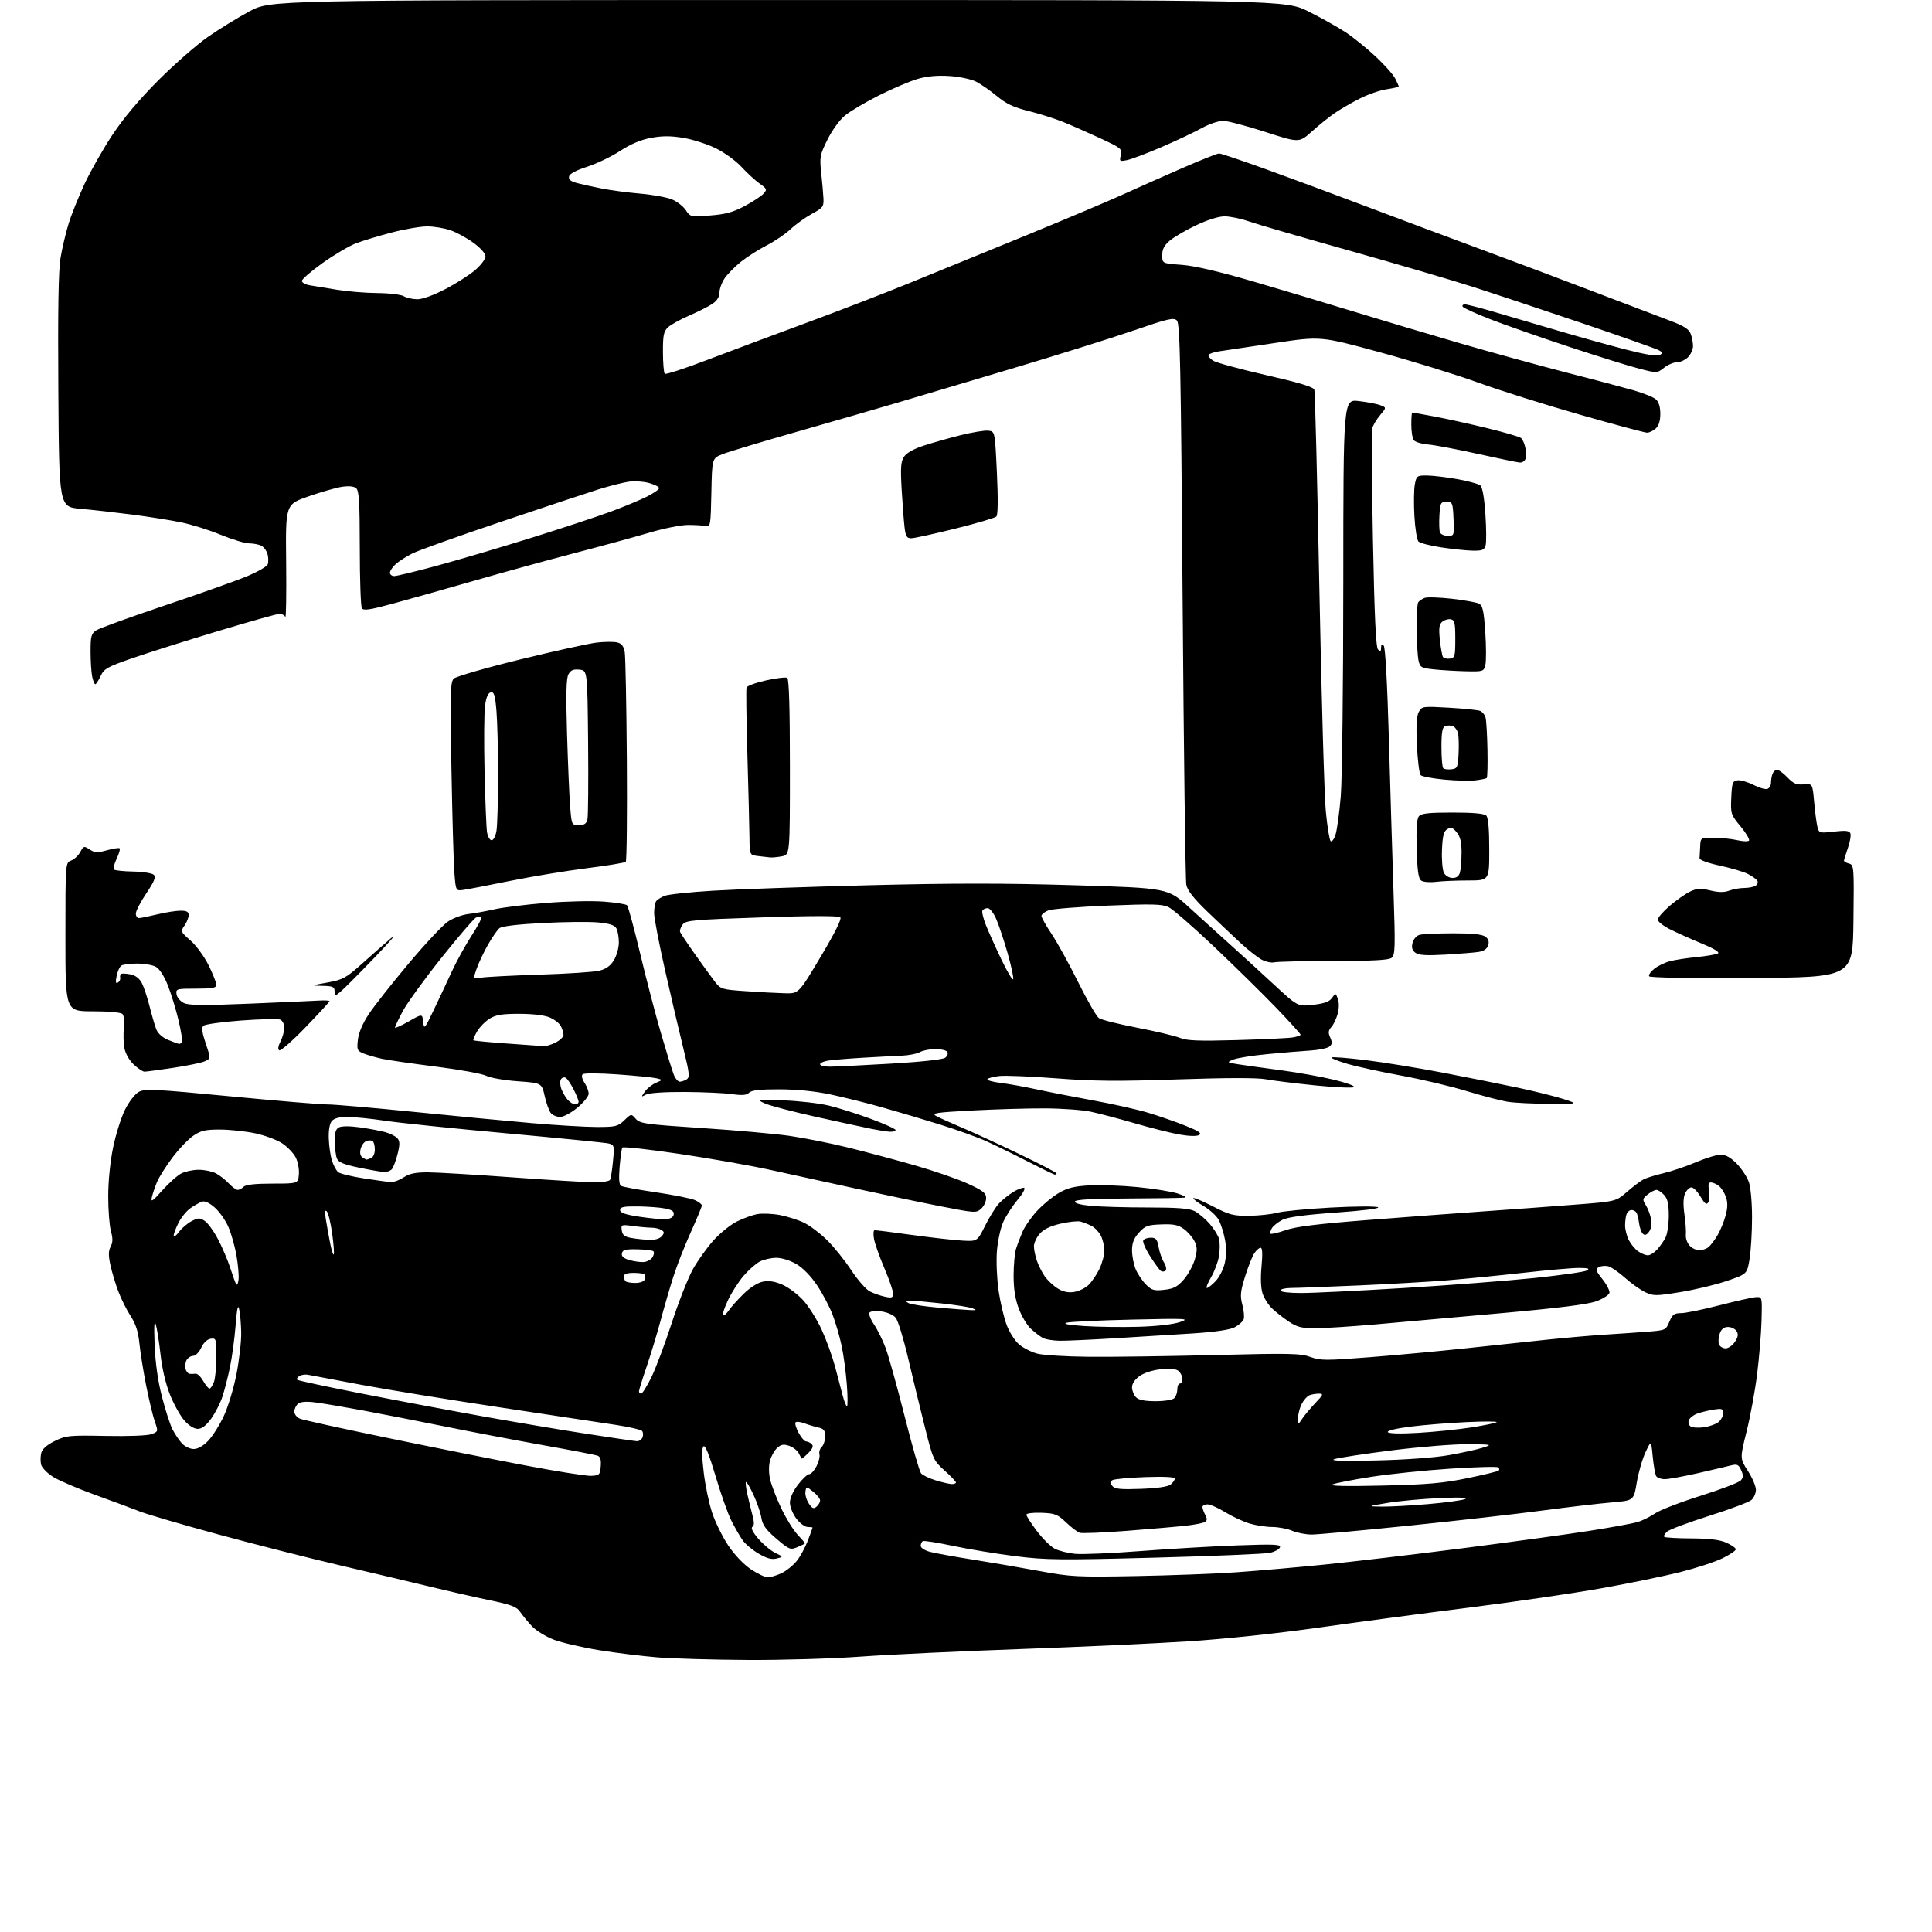 <?xml version="1.0" encoding="UTF-8" standalone="no"?>
<svg 
  version="1.1" 
  xmlns="http://www.w3.org/2000/svg" 
  xmlns:xlink="http://www.w3.org/1999/xlink" 
  xmlns:svg="http://www.w3.org/2000/svg"
  xmlns:rdf="http://www.w3.org/1999/02/22-rdf-syntax-ns#"
  xmlns:cc="http://creativecommons.org/ns#"
  xmlns:dc="http://purl.org/dc/elements/1.1/"
  viewBox="0 0 768 768"
  width="768"
  height="768"
>
<style>svg {background-color: white; }</style>"
<path stroke="none" fill="black" fill-rule="evenodd" d="M297.12,659.86C283.58,659.78 267.55,659.33 261.50,658.84C255.45,658.36 245.02,657.08 238.33,656.00C231.64,654.92 223.54,653.05 220.33,651.86C217.12,650.66 213.15,648.25 211.50,646.49C209.85,644.74 207.74,642.18 206.81,640.80C205.39,638.69 203.40,637.93 194.31,636.04C188.37,634.80 178.10,632.47 171.50,630.86C164.90,629.24 148.95,625.47 136.06,622.46C123.16,619.45 100.95,613.82 86.68,609.93C72.42,606.05 58.44,601.96 55.62,600.84C52.81,599.73 44.88,596.78 38.00,594.30C31.12,591.82 23.57,588.60 21.22,587.15C18.86,585.69 16.68,583.49 16.36,582.25C16.04,581.01 16.06,578.92 16.39,577.59C16.79,576.00 18.60,574.39 21.75,572.84C26.22,570.64 27.43,570.52 42.03,570.81C51.01,570.99 58.69,570.69 60.24,570.10C62.90,569.09 62.92,569.01 61.56,565.16C60.80,563.01 59.25,556.58 58.12,550.87C56.99,545.17 55.77,537.58 55.41,534.00C54.94,529.31 53.96,526.28 51.90,523.11C50.32,520.69 48.11,516.23 46.97,513.20C45.84,510.17 44.43,505.46 43.85,502.73C43.06,499.03 43.09,497.20 43.98,495.54C44.87,493.87 44.90,492.31 44.09,489.40C43.50,487.26 43.01,481.00 43.02,475.50C43.02,469.53 43.81,461.71 44.97,456.08C46.04,450.90 48.17,444.15 49.71,441.08C51.28,437.93 53.67,434.86 55.17,434.04C57.57,432.73 61.42,432.92 91.67,435.82C110.28,437.60 127.59,439.05 130.14,439.03C132.70,439.01 148.00,440.33 164.14,441.95C180.29,443.58 201.51,445.60 211.30,446.45C221.09,447.30 232.77,448.00 237.25,448.00C244.70,448.00 245.63,447.77 248.16,445.35C250.93,442.69 250.93,442.69 252.72,444.75C254.35,446.63 256.62,446.95 279.00,448.42C292.48,449.30 308.23,450.71 314.00,451.54C319.77,452.38 330.12,454.44 337.00,456.13C343.88,457.82 355.80,461.00 363.50,463.20C371.20,465.40 380.76,468.70 384.75,470.54C390.82,473.33 392.00,474.26 392.00,476.28C392.00,477.61 391.11,479.50 390.01,480.49C388.09,482.23 387.54,482.19 374.26,479.59C366.69,478.11 351.27,474.89 340.00,472.43C328.73,469.98 313.43,466.63 306.00,465.00C298.57,463.36 282.46,460.53 270.19,458.70C257.93,456.87 247.66,455.74 247.39,456.18C247.11,456.63 246.63,460.08 246.31,463.86C245.93,468.38 246.11,470.95 246.84,471.40C247.45,471.78 253.71,472.93 260.75,473.96C267.80,475.00 274.79,476.40 276.28,477.08C277.78,477.76 279.00,478.72 279.00,479.20C279.00,479.68 277.02,484.45 274.61,489.79C272.19,495.13 269.07,503.10 267.67,507.50C266.27,511.90 263.98,519.77 262.58,525.00C261.18,530.23 258.68,538.47 257.02,543.33C255.36,548.18 254.00,552.57 254.00,553.08C254.00,553.59 254.39,554.00 254.86,554.00C255.34,554.00 257.17,551.07 258.93,547.49C260.69,543.91 264.34,534.19 267.03,525.90C269.73,517.60 273.51,508.00 275.43,504.55C277.36,501.10 281.04,495.95 283.61,493.09C286.18,490.23 290.36,486.85 292.89,485.58C295.43,484.31 299.10,482.98 301.06,482.63C303.02,482.27 307.05,482.44 310.03,483.00C313.00,483.57 317.32,484.94 319.63,486.06C321.93,487.18 326.04,490.28 328.76,492.95C331.47,495.62 335.79,500.99 338.35,504.88C340.92,508.77 344.25,512.59 345.76,513.36C347.27,514.13 349.96,515.07 351.75,515.46C354.56,516.06 355.00,515.89 355.00,514.17C355.00,513.07 353.45,508.55 351.55,504.12C349.65,499.69 347.80,494.47 347.44,492.53C347.07,490.56 347.19,489.00 347.70,489.00C348.21,489.00 354.89,489.86 362.56,490.91C370.23,491.97 379.20,492.98 382.49,493.16C388.48,493.50 388.48,493.50 391.63,487.18C393.37,483.70 395.84,479.73 397.13,478.36C398.41,477.00 400.94,474.97 402.73,473.85C404.53,472.74 406.50,472.00 407.10,472.20C407.71,472.40 406.51,474.58 404.45,477.03C402.39,479.49 399.83,483.45 398.77,485.83C397.70,488.22 396.59,493.44 396.28,497.45C395.98,501.46 396.28,508.48 396.95,513.05C397.61,517.62 399.05,523.73 400.14,526.64C401.22,529.54 403.46,533.05 405.10,534.43C406.75,535.82 409.98,537.46 412.28,538.08C414.59,538.70 423.91,539.27 432.99,539.35C442.07,539.43 464.57,539.12 483.00,538.65C512.64,537.90 517.01,537.99 520.89,539.41C524.90,540.87 527.00,540.88 544.53,539.51C555.12,538.68 572.27,537.09 582.64,535.98C593.01,534.86 607.58,533.31 615.00,532.54C622.42,531.76 632.77,530.87 638.00,530.54C643.23,530.21 650.80,529.69 654.84,529.38C662.05,528.82 662.21,528.75 663.60,525.41C664.81,522.53 665.53,522.00 668.26,521.99C670.04,521.99 676.90,520.59 683.50,518.88C690.10,517.18 696.62,515.72 698.00,515.64C700.50,515.50 700.50,515.50 700.24,525.00C700.09,530.23 699.29,539.90 698.45,546.50C697.62,553.10 695.74,563.28 694.28,569.12C691.63,579.75 691.63,579.75 694.81,584.71C696.57,587.44 698.00,590.80 698.00,592.18C698.00,593.56 697.21,595.39 696.25,596.25C695.29,597.10 687.75,599.94 679.50,602.55C671.25,605.16 663.71,607.98 662.74,608.81C661.78,609.64 661.25,610.59 661.58,610.91C661.90,611.23 666.74,611.52 672.33,611.54C679.55,611.57 683.59,612.06 686.25,613.24C688.31,614.15 690.00,615.34 690.00,615.88C690.00,616.41 687.62,618.02 684.71,619.44C681.79,620.87 674.26,623.33 667.96,624.92C661.66,626.51 647.50,629.42 636.50,631.38C625.50,633.34 601.88,636.79 584.00,639.04C566.12,641.29 539.12,644.88 524.00,647.02C507.80,649.31 486.63,651.54 472.50,652.45C459.30,653.30 429.15,654.68 405.50,655.53C381.85,656.37 353.33,657.72 342.12,658.53C330.91,659.34 310.66,659.94 297.12,659.86zM305.21,627.00C306.30,627.00 308.76,626.26 310.68,625.35C312.59,624.44 315.31,622.25 316.72,620.48C318.14,618.71 320.12,615.07 321.14,612.38C322.16,609.70 323.00,607.39 323.00,607.25C323.00,607.11 322.12,607.00 321.05,607.00C319.98,607.00 317.95,605.50 316.55,603.66C315.14,601.80 314.00,598.98 314.00,597.34C314.00,595.52 315.25,592.73 317.21,590.18C318.98,587.88 321.00,586.00 321.69,586.00C322.38,586.00 323.67,584.60 324.56,582.88C325.45,581.17 325.98,579.02 325.74,578.10C325.50,577.19 325.91,575.87 326.65,575.18C327.39,574.49 328.00,572.60 328.00,570.98C328.00,568.58 327.49,567.93 325.25,567.44C323.74,567.11 321.25,566.36 319.72,565.78C318.19,565.20 316.63,565.03 316.26,565.40C315.89,565.78 316.43,567.64 317.45,569.54C318.48,571.44 319.83,573.00 320.46,573.00C321.09,573.00 322.08,573.48 322.68,574.08C323.45,574.85 323.05,575.86 321.27,577.64C319.91,579.00 318.72,579.98 318.64,579.81C318.56,579.64 318.02,578.63 317.43,577.56C316.84,576.49 315.13,575.21 313.62,574.71C311.50,574.00 310.45,574.19 308.95,575.55C307.88,576.51 306.60,578.78 306.10,580.60C305.55,582.60 305.56,585.52 306.12,588.02C306.63,590.29 308.60,595.44 310.51,599.46C312.42,603.48 315.34,608.22 316.99,609.99C318.65,611.76 320.00,613.33 320.00,613.48C320.00,613.63 318.65,614.32 317.00,615.00C314.15,616.18 313.74,616.02 308.63,611.66C304.43,608.06 303.13,606.26 302.64,603.29C302.29,601.20 300.87,597.07 299.48,594.10C298.09,591.14 296.76,588.90 296.53,589.14C296.29,589.37 296.55,591.58 297.10,594.03C297.65,596.49 298.57,600.25 299.13,602.39C299.86,605.14 299.85,606.48 299.08,606.95C298.39,607.38 299.26,609.12 301.44,611.66C303.35,613.88 306.37,616.41 308.16,617.28C311.42,618.86 311.42,618.86 308.72,619.53C306.76,620.03 304.83,619.50 301.58,617.60C299.13,616.17 296.26,613.76 295.19,612.25C294.13,610.74 292.12,607.24 290.73,604.49C289.34,601.73 286.50,593.73 284.43,586.71C281.89,578.14 280.31,574.29 279.64,574.96C278.96,575.64 278.99,579.01 279.73,585.23C280.33,590.33 281.83,597.56 283.07,601.29C284.30,605.03 287.17,610.88 289.45,614.29C291.88,617.94 295.57,621.84 298.41,623.75C301.06,625.54 304.12,627.00 305.21,627.00zM451.50,626.51C465.25,626.26 483.25,625.58 491.50,625.00C499.75,624.42 515.50,623.04 526.50,621.94C537.50,620.83 562.25,617.91 581.50,615.44C600.75,612.97 623.48,609.85 632.00,608.50C640.52,607.16 649.04,605.60 650.91,605.05C652.79,604.50 655.94,602.95 657.91,601.60C659.89,600.26 668.09,597.09 676.14,594.56C684.20,592.03 691.35,589.28 692.04,588.45C693.02,587.28 693.03,586.37 692.12,584.37C691.14,582.20 690.52,581.91 688.22,582.49C686.73,582.88 680.77,584.27 675.00,585.59C669.23,586.90 663.29,587.99 661.81,587.99C660.33,588.00 658.78,587.46 658.37,586.79C657.96,586.13 657.34,582.64 656.99,579.04C656.36,572.50 656.36,572.50 654.10,577.32C652.86,579.97 651.30,585.37 650.64,589.32C649.44,596.50 649.44,596.50 640.75,597.23C635.96,597.63 623.60,599.07 613.27,600.44C602.95,601.82 579.00,604.53 560.06,606.47C541.13,608.41 523.74,610.00 521.44,610.00C519.13,610.00 515.63,609.33 513.65,608.50C511.68,607.67 508.10,607.00 505.69,607.00C503.29,607.00 499.24,606.37 496.70,605.61C494.16,604.84 489.80,602.82 487.02,601.11C484.24,599.40 481.08,598.00 479.98,598.00C478.89,598.00 478.00,598.48 478.00,599.07C478.00,599.65 478.50,601.06 479.10,602.19C479.93,603.74 479.90,604.44 478.98,605.01C478.31,605.43 475.00,606.08 471.63,606.46C468.26,606.85 457.69,607.77 448.15,608.51C438.61,609.25 430.06,609.60 429.15,609.29C428.24,608.97 425.81,607.11 423.74,605.14C420.38,601.95 419.35,601.55 413.99,601.36C410.62,601.23 408.00,601.57 408.00,602.11C408.00,602.65 409.87,605.57 412.17,608.60C414.46,611.64 417.66,614.81 419.28,615.64C420.90,616.48 424.54,617.39 427.36,617.67C430.19,617.95 441.95,617.45 453.50,616.56C465.05,615.67 482.32,614.66 491.89,614.31C506.47,613.78 509.20,613.90 508.81,615.06C508.56,615.82 506.81,616.81 504.93,617.25C503.04,617.70 482.53,618.56 459.35,619.18C421.52,620.19 415.83,620.13 403.77,618.62C396.38,617.70 385.22,615.86 378.97,614.54C372.72,613.21 367.24,612.35 366.80,612.62C366.36,612.90 366.00,613.75 366.00,614.52C366.00,615.30 367.66,616.36 369.75,616.90C371.81,617.43 379.57,618.84 387.00,620.01C394.43,621.19 406.35,623.24 413.50,624.56C425.59,626.80 428.24,626.94 451.50,626.51zM324.57,598.94C325.36,598.29 326.00,597.17 326.00,596.45C326.00,595.73 324.76,594.17 323.25,592.97C320.50,590.80 320.50,590.80 320.17,592.96C319.99,594.14 320.59,596.24 321.49,597.62C322.81,599.65 323.41,599.90 324.57,598.94zM549.20,598.90C552.33,598.95 560.60,598.51 567.59,597.91C574.57,597.32 581.23,596.41 582.39,595.89C583.76,595.28 580.13,595.15 572.00,595.52C565.12,595.83 555.90,596.70 551.50,597.44C543.50,598.79 543.50,598.79 549.20,598.90zM453.58,591.84C460.15,591.59 464.32,590.98 465.37,590.11C466.27,589.36 467.00,588.30 467.00,587.75C467.00,587.12 462.70,586.91 455.23,587.17C448.76,587.40 442.89,587.95 442.19,588.39C441.15,589.02 441.15,589.47 442.16,590.69C443.18,591.92 445.39,592.14 453.58,591.84zM549.50,590.54C567.51,590.12 573.65,589.59 583.34,587.59C589.86,586.25 595.44,584.89 595.76,584.57C596.07,584.26 596.02,583.69 595.64,583.31C595.26,582.93 586.75,583.15 576.73,583.80C566.70,584.45 552.50,585.92 545.18,587.05C537.85,588.19 530.87,589.55 529.68,590.08C528.24,590.72 534.96,590.88 549.50,590.54zM378.25,589.93C379.21,589.97 380.00,589.69 380.00,589.30C380.00,588.92 377.96,586.78 375.48,584.55C371.07,580.60 370.87,580.16 367.57,567.00C365.71,559.58 362.72,547.27 360.93,539.66C359.14,532.04 356.95,524.93 356.07,523.84C355.16,522.71 352.73,521.64 350.37,521.32C347.98,521.00 345.99,521.21 345.61,521.82C345.26,522.39 346.08,524.50 347.44,526.51C348.80,528.51 350.87,532.70 352.04,535.83C353.21,538.95 356.61,551.13 359.58,562.89C362.55,574.65 365.50,584.89 366.12,585.65C366.75,586.40 369.34,587.65 371.88,588.44C374.42,589.22 377.29,589.89 378.25,589.93zM235.00,586.67C238.26,586.51 238.52,586.26 238.80,582.88C239.02,580.33 238.65,579.08 237.56,578.66C236.72,578.34 227.06,576.47 216.10,574.52C205.14,572.56 187.47,569.20 176.84,567.05C166.20,564.90 151.43,562.01 144.00,560.63C136.57,559.26 128.12,557.83 125.22,557.47C121.65,557.02 119.47,557.20 118.47,558.02C117.66,558.70 117.00,560.10 117.00,561.14C117.00,562.19 118.01,563.46 119.25,563.96C120.49,564.47 136.07,567.89 153.87,571.56C171.67,575.24 196.42,580.18 208.87,582.54C221.32,584.90 233.07,586.76 235.00,586.67zM547.00,580.55C558.64,580.29 570.27,579.44 575.86,578.46C581.01,577.55 587.08,576.22 589.36,575.50C593.39,574.23 593.24,574.20 583.53,574.10C578.05,574.04 564.55,575.13 553.53,576.51C542.51,577.90 532.15,579.47 530.50,580.01C528.41,580.69 533.42,580.86 547.00,580.55zM76.98,576.00C78.63,576.00 80.77,574.80 82.75,572.75C84.47,570.96 87.27,566.53 88.97,562.89C90.67,559.26 92.94,551.71 94.03,546.11C95.11,540.51 95.95,533.13 95.88,529.71C95.82,526.30 95.46,522.15 95.08,520.50C94.59,518.31 94.20,520.05 93.65,526.91C93.24,532.09 92.24,539.52 91.43,543.41C90.62,547.31 89.27,552.61 88.42,555.18C87.58,557.75 85.56,561.69 83.94,563.93C81.91,566.73 80.24,568.00 78.60,568.00C77.14,568.00 75.06,566.70 73.27,564.66C71.66,562.82 69.09,558.21 67.57,554.41C65.89,550.21 64.42,543.97 63.82,538.50C63.27,533.55 62.43,528.15 61.93,526.50C61.33,524.47 61.17,527.06 61.46,534.50C61.74,541.69 62.74,548.84 64.35,555.13C65.71,560.42 67.59,566.27 68.53,568.13C69.47,569.98 71.16,572.51 72.29,573.75C73.43,574.99 75.53,576.00 76.98,576.00zM253.14,572.90C254.05,572.96 255.07,572.25 255.43,571.33C255.78,570.42 255.67,569.27 255.18,568.78C254.69,568.29 250.07,567.24 244.90,566.44C239.73,565.64 219.07,562.52 199.00,559.50C178.93,556.48 153.95,552.41 143.50,550.46C133.05,548.51 123.60,546.73 122.49,546.50C121.39,546.27 119.83,546.49 119.02,546.99C118.22,547.48 117.82,548.15 118.14,548.48C118.46,548.80 130.15,551.30 144.11,554.04C158.08,556.78 179.85,560.87 192.50,563.13C205.15,565.39 223.60,568.50 233.50,570.02C243.40,571.55 252.24,572.85 253.14,572.90zM563.89,569.58C570.27,569.20 579.75,568.23 584.95,567.42C590.15,566.60 594.65,565.66 594.95,565.33C595.25,565.00 589.88,564.99 583.00,565.31C576.12,565.63 566.13,566.43 560.79,567.10C555.03,567.82 551.32,568.71 551.68,569.28C552.05,569.89 556.69,570.00 563.89,569.58zM677.50,567.34C679.70,567.00 682.29,566.05 683.25,565.21C684.21,564.37 685.00,562.80 685.00,561.72C685.00,559.98 684.53,559.82 681.06,560.37C678.89,560.72 675.95,561.45 674.53,561.99C673.11,562.53 671.67,563.70 671.33,564.59C670.98,565.48 671.33,566.59 672.10,567.07C672.87,567.55 675.30,567.67 677.50,567.34zM517.65,563.97C518.56,562.61 520.90,559.81 522.85,557.75C526.05,554.38 526.19,554.00 524.28,554.00C523.12,554.00 521.44,554.28 520.54,554.62C519.65,554.96 518.27,556.52 517.46,558.07C516.66,559.63 516.00,562.15 516.00,563.67C516.00,566.45 516.00,566.45 517.65,563.97zM336.68,559.00C337.01,559.00 336.99,555.06 336.62,550.25C336.25,545.44 335.33,538.58 334.57,535.00C333.81,531.42 332.21,525.92 331.03,522.76C329.84,519.61 327.06,514.32 324.84,511.00C322.37,507.30 319.19,504.02 316.57,502.49C314.11,501.05 310.76,500.00 308.61,500.00C306.57,500.00 303.62,500.66 302.05,501.47C300.48,502.28 297.57,504.86 295.57,507.19C293.58,509.52 290.80,513.85 289.40,516.81C288.00,519.77 287.12,522.45 287.45,522.78C287.78,523.11 288.79,522.28 289.69,520.94C290.60,519.60 293.27,516.61 295.63,514.30C298.27,511.72 301.25,509.86 303.36,509.46C305.74,509.01 308.13,509.41 311.15,510.75C313.54,511.81 317.25,514.62 319.39,516.99C321.52,519.37 324.77,524.55 326.60,528.51C328.43,532.47 330.82,539.04 331.91,543.10C333.00,547.17 334.38,552.41 334.98,554.75C335.58,557.09 336.35,559.00 336.68,559.00zM459.37,557.00C462.88,557.00 466.12,556.48 466.80,555.80C467.46,555.14 468.00,553.57 468.00,552.30C468.00,551.03 468.45,550.00 469.00,550.00C469.55,550.00 470.00,549.16 470.00,548.12C470.00,547.09 469.32,545.68 468.48,544.98C467.46,544.14 465.17,543.91 461.49,544.29C458.26,544.62 454.78,545.73 453.01,547.00C451.12,548.34 450.00,550.01 450.00,551.50C450.00,552.79 450.71,554.56 451.57,555.43C452.66,556.52 455.04,557.00 459.37,557.00zM83.27,551.99C83.70,552.00 84.49,550.85 85.02,549.43C85.56,548.02 86.00,543.49 86.00,539.37C86.00,532.15 85.91,531.87 83.75,532.18C82.36,532.38 80.92,533.74 80.00,535.73C79.17,537.50 77.73,538.97 76.80,538.98C75.86,538.99 74.69,539.74 74.18,540.64C73.68,541.55 73.48,543.12 73.75,544.14C74.01,545.16 74.74,546.05 75.37,546.12C75.99,546.18 77.07,546.16 77.77,546.07C78.47,545.98 79.82,547.27 80.77,548.95C81.72,550.62 82.85,551.99 83.27,551.99zM685.95,536.00C687.05,536.00 688.72,534.83 689.66,533.40C690.92,531.48 691.09,530.37 690.32,529.15C689.75,528.24 688.22,527.50 686.92,527.50C685.26,527.50 684.27,528.29 683.62,530.13C683.11,531.58 682.98,533.49 683.32,534.38C683.66,535.27 684.84,536.00 685.95,536.00zM421.37,532.97C418.69,532.95 415.60,532.44 414.50,531.84C413.40,531.23 411.26,529.58 409.75,528.18C408.24,526.78 406.08,523.17 404.96,520.16C403.55,516.39 402.92,512.32 402.92,507.09C402.93,502.92 403.35,498.15 403.87,496.50C404.38,494.85 405.54,491.78 406.44,489.68C407.34,487.58 409.95,483.84 412.23,481.36C414.52,478.89 418.38,475.69 420.83,474.26C424.26,472.24 427.02,471.55 432.97,471.21C437.21,470.96 445.82,471.26 452.11,471.88C458.40,472.49 465.56,473.63 468.02,474.40C470.48,475.17 471.82,475.92 471.00,476.07C470.18,476.21 460.09,476.37 448.59,476.42C434.32,476.47 427.56,476.85 427.31,477.60C427.07,478.30 429.45,478.94 433.72,479.35C437.45,479.70 447.61,479.99 456.30,479.99C468.13,480.00 472.80,480.36 474.90,481.45C476.44,482.25 479.11,484.50 480.84,486.47C482.56,488.43 484.26,491.17 484.61,492.57C484.95,493.96 484.94,496.99 484.57,499.30C484.20,501.61 482.78,505.41 481.41,507.75C480.04,510.09 479.30,512.00 479.77,512.00C480.24,512.00 481.81,510.76 483.25,509.25C484.70,507.74 486.33,504.50 486.88,502.06C487.51,499.26 487.54,495.83 486.96,492.81C486.46,490.16 485.36,486.67 484.52,485.04C483.68,483.41 480.95,480.88 478.45,479.42C475.95,477.95 474.13,476.54 474.39,476.28C474.65,476.01 478.16,477.50 482.18,479.58C488.68,482.93 490.29,483.35 496.50,483.29C500.35,483.25 505.38,482.71 507.68,482.09C509.98,481.47 519.61,480.54 529.09,480.02C538.57,479.51 546.99,479.46 547.80,479.91C548.66,480.39 541.75,481.26 531.07,482.02C518.58,482.91 511.89,483.82 509.76,484.91C508.05,485.78 506.18,487.27 505.61,488.20C505.04,489.14 504.80,490.13 505.08,490.41C505.36,490.69 508.04,490.06 511.04,489.01C515.02,487.61 523.82,486.52 543.50,484.99C558.35,483.83 579.33,482.26 590.12,481.51C600.91,480.76 617.07,479.57 626.04,478.87C642.33,477.61 642.33,477.61 646.72,473.81C649.13,471.72 652.06,469.50 653.23,468.88C654.40,468.25 658.00,467.12 661.24,466.37C664.47,465.61 670.29,463.65 674.17,462.00C678.04,460.35 682.49,459.00 684.06,459.00C686.01,459.00 688.00,460.13 690.41,462.61C692.34,464.60 694.49,467.86 695.19,469.86C695.92,471.93 696.47,478.04 696.46,484.00C696.46,489.77 696.02,497.19 695.48,500.48C694.50,506.45 694.50,506.45 686.41,509.21C681.96,510.73 673.63,512.72 667.90,513.64C658.19,515.21 657.24,515.21 653.99,513.66C652.07,512.75 648.48,510.19 646.00,507.98C643.52,505.76 640.52,503.69 639.32,503.38C638.12,503.07 636.42,503.23 635.53,503.72C634.13,504.51 634.31,505.12 637.00,508.50C638.69,510.63 639.94,513.06 639.78,513.91C639.62,514.75 637.30,516.25 634.63,517.25C631.21,518.51 619.96,519.93 596.64,522.02C578.41,523.66 555.82,525.67 546.42,526.50C537.03,527.32 526.41,528.00 522.81,528.00C517.44,528.00 515.59,527.54 512.39,525.40C510.25,523.97 507.27,521.64 505.77,520.23C504.27,518.82 502.54,516.13 501.91,514.24C501.20,512.06 501.04,508.11 501.48,503.41C501.94,498.41 501.82,496.00 501.11,496.00C500.52,496.00 499.38,497.02 498.56,498.26C497.75,499.51 496.11,503.67 494.91,507.51C493.07,513.46 492.91,515.13 493.86,518.71C494.47,521.02 494.70,523.63 494.36,524.49C494.03,525.36 492.41,526.77 490.76,527.63C488.82,528.63 482.94,529.49 474.13,530.06C466.63,530.54 452.79,531.40 443.37,531.97C433.95,532.54 424.05,532.99 421.37,532.97zM452.50,527.42C459.76,527.22 466.28,526.48 469.00,525.56C473.21,524.13 471.98,524.06 450.00,524.56C437.07,524.86 425.38,525.41 424.00,525.80C422.35,526.26 424.74,526.71 431.00,527.13C436.23,527.47 445.90,527.61 452.50,527.42zM386.00,520.80C388.26,520.87 388.30,520.79 386.48,520.05C385.37,519.60 379.84,518.73 374.19,518.12C368.54,517.50 362.93,517.01 361.71,517.03C359.87,517.06 359.77,517.22 361.09,517.99C361.96,518.50 367.36,519.32 373.09,519.82C378.81,520.32 384.62,520.76 386.00,520.80zM426.89,513.59C428.76,513.31 431.34,512.09 432.63,510.87C433.93,509.66 435.89,506.80 436.99,504.52C438.10,502.24 439.00,498.91 439.00,497.13C439.00,495.36 438.36,492.67 437.59,491.16C436.81,489.66 435.12,487.91 433.84,487.28C432.55,486.64 430.60,485.88 429.50,485.59C428.40,485.29 424.81,485.68 421.51,486.45C417.43,487.40 414.81,488.68 413.26,490.48C412.02,491.93 411.00,494.14 411.00,495.41C411.00,496.67 411.52,499.23 412.15,501.10C412.79,502.97 414.20,505.78 415.29,507.35C416.38,508.92 418.68,511.07 420.39,512.15C422.53,513.49 424.56,513.94 426.89,513.59zM517.25,514.00C521.79,514.00 540.23,513.10 558.22,512.00C576.22,510.90 599.53,509.11 610.03,508.02C620.52,506.93 629.87,505.59 630.80,505.05C632.10,504.30 631.37,504.05 627.75,504.03C625.13,504.01 615.23,504.87 605.75,505.94C596.26,507.00 582.65,508.35 575.50,508.94C568.35,509.53 552.38,510.45 540.00,510.99C527.62,511.54 515.59,511.98 513.25,511.99C510.91,512.00 509.00,512.45 509.00,513.00C509.00,513.59 512.42,514.00 517.25,514.00zM462.82,512.72C466.62,512.29 468.09,511.51 470.63,508.57C472.35,506.58 474.30,502.98 474.98,500.58C475.97,497.02 475.95,495.68 474.85,493.44C474.11,491.92 472.23,489.74 470.67,488.59C468.42,486.92 466.59,486.54 461.67,486.72C456.20,486.92 455.19,487.29 452.75,489.99C450.71,492.24 450.00,494.07 450.00,497.05C450.00,499.26 450.65,502.62 451.44,504.52C452.24,506.42 454.07,509.16 455.52,510.61C457.82,512.91 458.74,513.18 462.82,512.72zM94.83,508.62C95.01,507.03 94.64,502.77 94.01,499.14C93.38,495.52 91.94,490.40 90.81,487.77C89.67,485.14 87.23,481.65 85.37,480.02C83.17,478.09 81.40,477.28 80.25,477.69C79.29,478.04 77.25,479.19 75.73,480.25C74.20,481.30 72.06,483.91 70.98,486.04C69.89,488.18 69.01,490.50 69.03,491.21C69.05,491.92 70.00,491.25 71.14,489.72C72.28,488.19 74.55,486.25 76.18,485.41C78.80,484.05 79.42,484.04 81.38,485.33C82.61,486.13 84.99,489.42 86.68,492.65C88.37,495.87 90.55,500.98 91.51,504.00C92.48,507.02 93.54,509.95 93.88,510.50C94.22,511.05 94.65,510.20 94.83,508.62zM252.56,510.00C254.41,510.00 256.02,509.40 256.32,508.60C256.62,507.83 256.59,506.93 256.26,506.60C255.94,506.27 253.94,506.00 251.83,506.00C249.31,506.00 248.00,506.45 248.00,507.33C248.00,508.07 248.30,508.97 248.67,509.33C249.03,509.70 250.79,510.00 252.56,510.00zM463.33,505.07C462.87,505.53 462.02,505.60 461.46,505.21C460.90,504.82 458.95,502.15 457.14,499.29C455.32,496.42 454.13,493.61 454.48,493.04C454.83,492.47 456.20,492.00 457.51,492.00C459.50,492.00 460.02,492.64 460.57,495.75C460.93,497.81 461.89,500.56 462.71,501.86C463.52,503.15 463.80,504.60 463.33,505.07zM255.90,501.68C257.22,501.58 258.78,500.73 259.36,499.80C259.95,498.86 260.12,497.79 259.75,497.42C259.38,497.04 256.48,496.68 253.32,496.62C248.64,496.52 247.50,496.82 247.22,498.20C246.97,499.41 247.85,500.20 250.19,500.89C252.01,501.42 254.58,501.78 255.90,501.68zM132.65,498.68C132.92,498.42 132.64,494.68 132.05,490.38C131.45,486.08 130.48,482.10 129.90,481.53C129.16,480.81 129.04,481.70 129.49,484.50C129.85,486.70 130.60,490.90 131.16,493.83C131.72,496.76 132.39,498.94 132.65,498.68zM655.05,499.00C655.93,499.00 657.57,497.99 658.70,496.75C659.83,495.51 661.34,493.38 662.05,492.00C662.77,490.62 663.36,486.70 663.37,483.29C663.37,478.64 662.91,476.56 661.53,475.04C660.52,473.92 659.13,473.00 658.46,473.00C657.78,473.00 656.21,473.82 654.97,474.82C652.88,476.52 652.83,476.82 654.24,479.07C655.07,480.41 656.01,482.91 656.33,484.63C656.68,486.55 656.37,488.47 655.52,489.63C654.53,490.97 653.82,491.19 653.04,490.42C652.44,489.83 651.77,487.93 651.55,486.20C651.33,484.47 650.87,482.59 650.52,482.03C650.17,481.46 649.28,481.00 648.55,481.00C647.81,481.00 646.94,481.71 646.61,482.58C646.27,483.45 646.00,485.50 646.00,487.13C646.00,488.76 646.67,491.40 647.49,492.99C648.32,494.58 649.99,496.58 651.22,497.44C652.44,498.30 654.17,499.00 655.05,499.00zM675.46,497.00C676.65,497.00 678.31,496.44 679.16,495.75C680.00,495.06 681.62,492.93 682.76,491.00C683.89,489.07 685.34,485.54 685.97,483.15C686.80,480.03 686.83,477.95 686.07,475.77C685.49,474.10 684.22,472.13 683.25,471.40C682.29,470.66 680.89,470.05 680.14,470.03C679.14,470.01 678.94,470.88 679.37,473.25C679.70,475.04 679.56,477.15 679.06,477.94C678.35,479.06 677.68,478.57 675.98,475.69C674.78,473.66 673.16,472.00 672.38,472.00C671.60,472.00 670.46,473.09 669.85,474.42C669.12,476.02 669.03,478.82 669.58,482.67C670.04,485.88 670.30,489.56 670.15,490.86C670.01,492.16 670.66,494.07 671.60,495.11C672.54,496.15 674.28,497.00 675.46,497.00zM258.13,492.87C260.34,492.95 262.26,492.39 263.06,491.42C264.15,490.12 264.13,489.69 262.94,488.94C262.15,488.44 260.33,488.02 258.89,488.02C257.45,488.01 254.15,487.71 251.55,487.35C246.99,486.73 246.83,486.79 247.16,489.10C247.42,490.96 248.29,491.64 251.00,492.12C252.93,492.46 256.13,492.80 258.13,492.87zM264.49,484.64C266.44,484.55 267.60,483.91 267.80,482.81C268.04,481.55 267.15,480.93 264.31,480.38C262.22,479.97 257.35,479.61 253.50,479.57C247.91,479.51 246.50,479.80 246.50,481.00C246.50,482.10 248.51,482.81 254.00,483.64C258.12,484.27 262.85,484.72 264.49,484.64zM64.49,473.22C67.08,470.32 70.48,467.28 72.05,466.47C73.62,465.66 76.75,465.00 79.00,465.00C81.25,465.00 84.31,465.63 85.80,466.40C87.28,467.18 89.59,468.98 90.92,470.40C92.26,471.83 93.86,473.00 94.47,473.00C95.09,473.00 96.17,472.44 96.86,471.75C97.71,470.91 101.50,470.50 108.31,470.50C118.50,470.50 118.50,470.50 118.81,466.81C118.98,464.78 118.40,461.74 117.53,460.06C116.66,458.37 114.24,455.86 112.15,454.48C110.06,453.10 105.24,451.31 101.43,450.50C97.62,449.70 91.34,449.03 87.48,449.02C81.66,449.00 79.85,449.42 76.85,451.46C74.86,452.81 71.13,456.71 68.55,460.14C65.98,463.56 63.21,467.94 62.41,469.87C61.60,471.80 60.68,474.53 60.36,475.94C59.88,478.05 60.60,477.58 64.49,473.22zM155.50,469.90C156.60,469.95 158.85,469.09 160.50,468.00C162.73,466.52 165.17,466.02 170.00,466.02C173.57,466.03 188.65,466.92 203.50,468.00C218.35,469.08 233.06,469.97 236.19,469.98C239.32,469.99 242.15,469.57 242.47,469.04C242.80,468.51 243.34,465.16 243.67,461.59C244.26,455.36 244.19,455.09 241.89,454.54C240.58,454.23 222.38,452.42 201.46,450.52C180.53,448.62 158.82,446.37 153.21,445.53C147.60,444.69 140.82,444.00 138.13,444.00C134.80,444.00 132.81,444.53 131.87,445.66C131.02,446.69 130.57,449.35 130.70,452.73C130.80,455.70 131.39,459.65 132.00,461.49C132.60,463.33 133.70,465.34 134.43,465.94C135.16,466.55 139.75,467.67 144.63,468.43C149.51,469.19 154.40,469.85 155.50,469.90zM419.25,466.91C418.84,466.86 413.98,464.50 408.45,461.66C402.93,458.82 395.54,455.21 392.04,453.63C388.54,452.05 380.24,449.07 373.59,447.00C366.94,444.93 356.55,441.84 350.50,440.14C344.45,438.43 335.23,436.13 330.00,435.03C323.96,433.76 316.61,433.03 309.82,433.02C302.18,433.00 298.76,433.38 297.79,434.35C296.78,435.36 295.07,435.50 290.97,434.92C287.96,434.50 279.51,434.11 272.18,434.07C264.23,434.03 258.04,434.45 256.80,435.10C254.82,436.17 254.80,436.12 256.35,433.91C257.23,432.65 259.20,431.09 260.73,430.44C263.50,429.25 263.50,429.25 261.00,428.63C259.62,428.29 252.65,427.60 245.50,427.09C238.16,426.57 232.11,426.54 231.60,427.03C231.07,427.54 231.38,428.94 232.35,430.41C233.26,431.80 234.00,433.75 234.00,434.75C234.00,435.76 232.00,438.25 229.56,440.29C227.10,442.34 224.03,444.00 222.68,444.00C221.34,444.00 219.67,443.31 218.97,442.47C218.27,441.62 217.17,438.58 216.53,435.72C215.35,430.50 215.35,430.50 205.74,429.81C200.46,429.43 194.84,428.45 193.26,427.63C191.68,426.82 182.76,425.19 173.44,424.01C164.13,422.83 154.47,421.44 152.00,420.91C149.53,420.38 146.21,419.44 144.64,418.81C141.98,417.74 141.81,417.36 142.27,413.30C142.58,410.54 144.15,406.83 146.53,403.22C148.59,400.07 155.72,391.03 162.35,383.13C168.99,375.22 176.09,367.64 178.14,366.29C180.18,364.94 183.80,363.61 186.18,363.34C188.56,363.07 193.20,362.23 196.50,361.47C199.80,360.72 209.03,359.57 217.00,358.93C224.97,358.28 235.31,358.05 239.97,358.40C244.63,358.76 248.81,359.41 249.26,359.86C249.71,360.31 252.06,368.96 254.48,379.09C256.90,389.22 260.65,403.57 262.82,411.00C264.99,418.43 267.25,425.74 267.86,427.25C268.46,428.76 269.52,429.99 270.23,429.98C270.93,429.98 272.16,429.55 272.98,429.04C274.25,428.23 274.07,426.58 271.65,416.80C270.11,410.59 266.87,396.73 264.44,386.00C262.01,375.27 260.02,364.93 260.02,363.00C260.03,361.07 260.37,358.97 260.79,358.31C261.20,357.66 262.77,356.66 264.27,356.09C265.77,355.52 274.44,354.60 283.53,354.06C292.62,353.51 320.24,352.55 344.89,351.91C378.42,351.05 399.13,351.05 427.01,351.89C464.30,353.02 464.30,353.02 472.76,360.76C477.42,365.02 484.74,371.65 489.04,375.50C493.33,379.35 501.12,386.46 506.35,391.31C515.86,400.12 515.86,400.12 521.97,399.42C526.47,398.92 528.45,398.20 529.50,396.69C530.92,394.66 530.94,394.66 531.82,397.05C532.35,398.49 532.33,400.87 531.76,402.98C531.23,404.92 530.10,407.29 529.24,408.25C528.01,409.64 527.91,410.51 528.79,412.43C529.65,414.33 529.58,415.11 528.45,416.04C527.67,416.69 524.20,417.40 520.76,417.61C517.32,417.82 509.66,418.46 503.74,419.03C497.82,419.59 491.75,420.57 490.24,421.20C487.56,422.32 487.61,422.36 492.50,423.11C495.25,423.53 502.90,424.60 509.50,425.48C516.10,426.36 525.45,428.04 530.28,429.21C535.12,430.38 538.71,431.69 538.27,432.13C537.84,432.56 530.97,432.26 523.00,431.47C515.04,430.67 506.14,429.57 503.22,429.03C499.75,428.39 487.70,428.40 468.21,429.07C444.35,429.89 434.86,429.81 420.00,428.66C409.82,427.88 399.58,427.46 397.24,427.73C394.90,427.99 392.77,428.56 392.51,428.99C392.24,429.42 394.61,430.08 397.76,430.46C400.92,430.85 407.32,432.00 412.00,433.02C416.68,434.04 426.80,436.02 434.50,437.42C442.20,438.81 452.10,441.04 456.50,442.36C460.90,443.69 467.59,446.02 471.36,447.54C476.64,449.67 477.85,450.50 476.62,451.20C475.65,451.74 472.54,451.65 468.76,450.97C465.32,450.35 457.32,448.34 451.00,446.50C444.68,444.66 436.80,442.59 433.50,441.90C430.20,441.22 422.10,440.63 415.50,440.60C408.90,440.56 395.92,440.94 386.65,441.43C371.96,442.21 370.10,442.49 372.15,443.63C373.44,444.35 377.88,446.35 382.00,448.08C386.12,449.80 396.36,454.51 404.75,458.54C413.14,462.56 420.00,466.11 420.00,466.43C420.00,466.74 419.66,466.96 419.25,466.91zM152.63,465.89C151.46,465.83 146.94,465.04 142.60,464.13C136.55,462.87 134.51,462.01 133.92,460.49C133.49,459.40 133.11,456.38 133.07,453.79C133.02,450.26 133.44,448.84 134.75,448.15C135.80,447.60 139.07,447.59 142.94,448.13C146.48,448.62 151.04,449.47 153.07,450.02C155.10,450.57 157.32,451.68 158.00,452.50C158.97,453.67 158.98,455.01 158.05,458.73C157.39,461.34 156.38,464.04 155.80,464.74C155.23,465.43 153.80,465.95 152.63,465.89zM145.67,460.98C145.76,460.99 146.55,460.73 147.42,460.39C148.35,460.04 149.00,458.61 149.00,456.95C149.00,455.39 148.59,453.87 148.09,453.56C147.59,453.25 146.46,453.27 145.58,453.61C144.70,453.94 143.70,455.34 143.36,456.72C142.95,458.33 143.22,459.53 144.11,460.09C144.88,460.57 145.58,460.98 145.67,460.98zM353.75,449.88C352.51,449.82 349.25,449.31 346.50,448.76C343.75,448.21 333.85,446.06 324.50,443.99C315.15,441.92 305.93,439.50 304.00,438.61C300.58,437.03 300.75,437.01 311.50,437.41C317.55,437.64 325.61,438.56 329.42,439.47C333.22,440.38 340.76,442.76 346.17,444.76C351.58,446.76 356.00,448.76 356.00,449.20C356.00,449.64 354.99,449.95 353.75,449.88zM228.65,439.00C229.39,439.00 230.00,438.53 230.00,437.96C230.00,437.39 229.11,435.17 228.01,433.03C226.92,430.89 225.52,428.82 224.90,428.44C224.28,428.06 223.42,428.33 222.98,429.04C222.54,429.75 222.62,431.49 223.16,432.91C223.70,434.33 224.85,436.28 225.72,437.25C226.60,438.21 227.92,439.00 228.65,439.00zM616.00,438.78C609.67,438.77 602.25,438.41 599.50,437.99C596.75,437.57 589.33,435.64 583.00,433.71C576.67,431.78 564.98,429.01 557.00,427.56C549.02,426.10 539.41,424.01 535.64,422.90C531.87,421.79 529.03,420.64 529.32,420.35C529.61,420.06 535.64,420.53 542.72,421.39C549.81,422.26 563.68,424.51 573.55,426.40C583.42,428.29 596.90,430.99 603.50,432.39C610.10,433.80 618.20,435.82 621.50,436.88C627.50,438.82 627.50,438.82 616.00,438.78zM57.43,426.00C56.76,426.00 54.85,424.73 53.18,423.17C51.37,421.48 49.87,418.84 49.45,416.61C49.07,414.56 48.98,410.91 49.25,408.51C49.52,406.05 49.27,403.67 48.67,403.07C48.04,402.44 43.13,402.00 36.80,402.00C26.00,402.00 26.00,402.00 26.00,372.48C26.00,342.95 26.00,342.95 28.27,342.09C29.52,341.61 31.16,340.08 31.91,338.68C33.20,336.26 33.39,336.21 35.65,337.69C37.69,339.03 38.68,339.07 42.54,337.99C45.03,337.29 47.29,336.96 47.57,337.24C47.85,337.52 47.31,339.38 46.36,341.36C45.42,343.35 44.94,345.28 45.31,345.65C45.68,346.02 49.13,346.38 52.98,346.45C56.83,346.52 60.51,347.11 61.15,347.75C62.04,348.64 61.34,350.38 58.16,355.12C55.87,358.52 54.00,362.14 54.00,363.16C54.00,364.17 54.56,364.98 55.25,364.96C55.94,364.94 59.20,364.28 62.50,363.48C65.80,362.68 69.96,362.02 71.75,362.02C74.20,362.00 75.00,362.44 75.00,363.78C75.00,364.76 74.25,366.62 73.34,367.93C71.71,370.25 71.77,370.39 75.76,373.90C78.01,375.88 81.24,380.30 82.93,383.72C84.62,387.14 86.00,390.63 86.00,391.47C86.00,392.72 84.50,393.00 77.93,393.00C70.14,393.00 69.87,393.08 70.18,395.24C70.36,396.47 71.66,398.03 73.08,398.71C75.07,399.66 80.94,399.72 99.08,398.97C111.96,398.44 124.41,397.88 126.75,397.74C129.09,397.60 130.99,397.71 130.98,397.99C130.97,398.27 126.70,402.92 121.49,408.32C116.28,413.72 111.57,417.85 111.02,417.51C110.37,417.11 110.55,415.84 111.50,413.99C112.33,412.40 113.00,409.94 113.00,408.52C113.00,407.02 112.29,405.67 111.32,405.29C110.40,404.94 103.40,405.11 95.77,405.67C88.15,406.23 81.42,407.18 80.83,407.77C80.07,408.53 80.34,410.56 81.78,414.81C83.79,420.77 83.79,420.77 81.40,421.87C80.08,422.47 74.42,423.64 68.82,424.48C63.23,425.32 58.10,426.00 57.43,426.00zM329.75,424.01C331.81,424.01 342.63,423.48 353.79,422.83C365.92,422.13 374.74,421.18 375.70,420.48C376.58,419.83 376.99,418.79 376.59,418.15C376.20,417.52 374.08,417.00 371.88,417.00C369.67,417.00 366.89,417.55 365.68,418.22C364.48,418.90 361.25,419.53 358.50,419.64C355.75,419.75 348.77,420.12 343.00,420.46C337.23,420.80 331.04,421.31 329.25,421.59C327.46,421.86 326.00,422.52 326.00,423.05C326.00,423.57 327.69,424.00 329.75,424.01zM216.10,415.86C216.97,415.94 219.11,415.29 220.85,414.43C222.58,413.56 224.00,412.18 224.00,411.36C224.00,410.54 223.51,408.96 222.92,407.85C222.33,406.74 220.31,405.19 218.45,404.42C216.42,403.56 211.61,403.00 206.40,403.00C199.58,403.00 197.07,403.41 194.62,404.93C192.90,405.99 190.67,408.27 189.65,410.00C188.64,411.73 187.98,413.31 188.19,413.52C188.40,413.73 194.40,414.31 201.53,414.81C208.67,415.30 215.22,415.78 216.10,415.86zM71.19,414.95C71.57,414.98 72.10,414.66 72.36,414.23C72.62,413.81 71.97,409.85 70.93,405.43C69.88,401.01 67.94,394.72 66.62,391.45C65.15,387.79 63.31,385.02 61.86,384.26C60.56,383.59 57.25,383.03 54.50,383.03C51.75,383.03 48.94,383.38 48.27,383.82C47.59,384.25 46.73,386.11 46.36,387.96C45.87,390.41 46.00,391.12 46.87,390.58C47.52,390.18 47.93,389.31 47.78,388.65C47.62,387.98 47.85,387.29 48.27,387.10C48.70,386.91 50.37,387.02 51.98,387.35C53.84,387.72 55.45,388.97 56.38,390.76C57.18,392.32 58.57,396.49 59.46,400.04C60.35,403.59 61.55,407.71 62.13,409.18C62.77,410.81 64.61,412.45 66.84,413.38C68.85,414.21 70.81,414.92 71.19,414.95zM491.50,413.45C501.95,413.15 511.96,412.69 513.75,412.41C515.54,412.14 517.00,411.63 517.00,411.30C517.00,410.96 512.63,406.15 507.29,400.59C501.95,395.04 490.81,384.09 482.54,376.26C474.27,368.43 466.15,361.37 464.50,360.58C462.00,359.38 458.00,359.28 440.50,359.99C428.95,360.46 418.26,361.31 416.75,361.89C415.24,362.48 414.00,363.47 414.00,364.10C414.00,364.73 415.83,367.99 418.06,371.33C420.30,374.68 425.05,383.29 428.61,390.46C432.18,397.63 435.86,404.04 436.80,404.70C437.73,405.37 444.57,407.08 452.00,408.52C459.43,409.95 467.07,411.77 469.00,412.55C471.78,413.69 476.39,413.87 491.50,413.45zM162.43,406.04C167.87,402.93 167.87,402.93 168.23,406.21C168.57,409.33 168.78,409.09 172.41,401.50C174.52,397.10 177.74,390.24 179.57,386.25C181.40,382.27 184.91,375.90 187.37,372.09C189.83,368.29 191.61,364.94 191.32,364.66C191.04,364.37 190.13,364.40 189.30,364.71C188.48,365.03 182.27,372.23 175.50,380.72C168.74,389.20 161.81,398.76 160.10,401.96C158.40,405.16 157.00,408.09 157.00,408.46C157.00,408.84 159.45,407.75 162.43,406.04zM135.25,394.32C133.05,396.10 133.00,396.10 133.00,394.07C133.00,392.28 132.35,391.98 128.25,391.89C123.50,391.78 123.51,391.77 130.19,390.56C136.22,389.47 137.53,388.77 143.52,383.43C147.17,380.17 152.48,375.49 155.33,373.04C158.17,370.59 155.32,373.97 149.00,380.54C142.68,387.12 136.49,393.32 135.25,394.32zM312.00,394.84C317.50,394.98 317.50,394.98 326.25,380.29C331.92,370.79 334.66,365.26 334.03,364.63C333.41,364.01 322.42,364.02 302.88,364.68C275.18,365.61 272.59,365.84 271.33,367.57C270.57,368.60 270.14,369.92 270.36,370.50C270.58,371.08 273.30,375.14 276.41,379.53C279.51,383.91 283.07,388.81 284.32,390.42C286.47,393.19 287.08,393.37 296.54,394.01C302.02,394.39 308.98,394.76 312.00,394.84zM402.76,389.22C402.98,388.57 401.96,383.87 400.50,378.77C399.04,373.67 397.01,367.59 395.98,365.25C394.95,362.91 393.44,361.00 392.62,361.00C391.79,361.00 390.86,361.42 390.54,361.93C390.23,362.44 390.83,365.02 391.88,367.68C392.93,370.33 395.72,376.53 398.08,381.45C400.44,386.38 402.54,389.87 402.76,389.22zM191.25,388.64C193.04,388.32 203.50,387.78 214.50,387.43C225.50,387.09 236.21,386.38 238.30,385.85C240.92,385.19 242.69,383.91 244.04,381.70C245.11,379.94 245.99,376.78 246.00,374.68C246.00,372.59 245.57,370.06 245.04,369.08C244.34,367.76 242.40,367.13 237.79,366.69C234.33,366.36 224.42,366.46 215.77,366.91C205.75,367.43 199.48,368.18 198.52,368.98C197.69,369.67 195.66,372.60 194.01,375.48C192.36,378.37 190.33,382.65 189.51,384.98C188.01,389.23 188.01,389.23 191.25,388.64zM696.32,388.76C672.28,388.92 655.90,388.65 655.56,388.09C655.24,387.58 656.17,386.23 657.62,385.08C659.07,383.94 661.89,382.59 663.88,382.07C665.87,381.56 670.65,380.83 674.50,380.45C678.35,380.07 682.12,379.43 682.87,379.02C683.76,378.54 681.50,377.15 676.37,375.02C672.04,373.23 666.36,370.68 663.75,369.36C661.14,368.04 659.00,366.33 659.00,365.56C659.00,364.79 661.14,362.32 663.75,360.08C666.36,357.84 670.00,355.30 671.82,354.42C674.58,353.11 675.95,353.03 679.87,353.97C683.23,354.77 685.40,354.80 687.36,354.05C688.89,353.47 691.56,352.99 693.32,352.98C695.07,352.98 697.12,352.58 697.88,352.10C698.64,351.62 698.95,350.72 698.56,350.10C698.18,349.49 696.51,348.28 694.85,347.42C693.18,346.56 688.15,345.07 683.66,344.10C678.92,343.08 675.54,341.85 675.60,341.17C675.66,340.53 675.77,338.43 675.85,336.50C676.00,333.00 676.00,333.00 681.25,333.02C684.14,333.04 688.30,333.46 690.50,333.97C692.70,334.48 694.83,334.57 695.23,334.17C695.64,333.76 694.16,331.24 691.94,328.55C688.03,323.82 687.92,323.49 688.21,317.09C688.47,311.19 688.73,310.47 690.67,310.19C691.87,310.02 694.72,310.84 697.02,312.01C699.32,313.18 701.83,313.90 702.60,313.60C703.37,313.31 704.00,312.19 704.00,311.11C704.00,310.04 704.27,308.45 704.61,307.58C704.94,306.71 705.76,306.00 706.42,306.00C707.08,306.00 708.94,307.37 710.55,309.05C712.90,311.51 714.16,312.04 716.99,311.80C720.50,311.50 720.50,311.50 721.15,318.79C721.51,322.79 722.09,327.24 722.45,328.66C723.08,331.18 723.25,331.23 729.06,330.57C733.71,330.05 735.14,330.21 735.56,331.30C735.85,332.06 735.41,334.67 734.56,337.10C733.72,339.52 733.02,341.79 733.01,342.13C733.01,342.48 733.91,343.00 735.02,343.29C736.98,343.81 737.03,344.48 736.77,366.16C736.50,388.50 736.50,388.50 696.32,388.76zM506.50,382.54C505.40,382.81 503.17,382.34 501.55,381.48C499.93,380.62 496.10,377.60 493.05,374.78C490.00,371.96 484.06,366.34 479.86,362.30C474.50,357.14 472.03,353.98 471.58,351.72C471.22,349.95 470.57,299.08 470.11,238.68C469.41,144.81 469.08,128.65 467.84,127.41C466.57,126.14 464.38,126.65 450.44,131.44C441.68,134.45 419.88,141.27 402.00,146.60C384.12,151.92 363.65,158.02 356.50,160.15C349.35,162.27 331.75,167.36 317.39,171.46C303.04,175.55 289.44,179.64 287.17,180.55C283.06,182.20 283.06,182.20 282.78,195.85C282.51,208.90 282.41,209.48 280.50,209.09C279.40,208.86 276.25,208.67 273.50,208.67C270.75,208.67 263.77,210.06 258.00,211.78C252.22,213.49 238.95,217.12 228.50,219.84C218.05,222.57 200.05,227.51 188.50,230.84C176.95,234.16 162.36,238.28 156.08,239.98C147.05,242.43 144.50,242.81 143.85,241.79C143.40,241.08 143.02,230.32 143.02,217.87C143.00,199.43 142.73,195.02 141.56,194.05C140.63,193.28 138.62,193.10 135.81,193.53C133.44,193.91 127.45,195.63 122.50,197.36C113.50,200.50 113.50,200.50 113.75,223.50C113.88,236.15 113.73,245.94 113.41,245.25C113.09,244.56 112.07,244.00 111.14,244.00C110.21,244.00 99.11,247.12 86.47,250.93C73.84,254.74 58.55,259.58 52.50,261.68C42.65,265.10 41.34,265.84 40.00,268.73C39.17,270.50 38.22,271.97 37.88,271.98C37.53,271.99 36.97,270.59 36.62,268.87C36.28,267.16 36.00,262.67 36.00,258.90C36.00,252.88 36.28,251.86 38.26,250.56C39.51,249.75 51.77,245.30 65.51,240.68C79.26,236.06 93.95,230.84 98.17,229.08C102.38,227.32 106.09,225.20 106.41,224.36C106.74,223.53 106.72,221.74 106.38,220.39C106.05,219.05 104.95,217.51 103.95,216.97C102.95,216.44 100.76,216.00 99.08,216.00C97.40,216.00 92.31,214.46 87.76,212.59C83.22,210.71 76.12,208.48 72.00,207.64C67.88,206.79 59.10,205.41 52.50,204.55C45.90,203.70 36.67,202.67 32.00,202.25C23.50,201.50 23.50,201.50 23.19,155.50C22.97,123.31 23.23,107.40 24.06,102.50C24.71,98.65 26.14,92.58 27.24,89.00C28.33,85.42 31.21,78.26 33.63,73.07C36.05,67.89 41.03,59.12 44.71,53.57C49.07,47.00 55.39,39.48 62.94,31.92C69.30,25.55 78.17,17.78 82.66,14.66C87.15,11.54 94.57,6.97 99.16,4.51C107.50,0.03 107.50,0.03 309.27,0.02C511.04,0.00 511.04,0.00 520.27,4.62C525.35,7.17 531.97,10.88 534.98,12.87C537.99,14.87 543.31,19.17 546.80,22.43C550.28,25.68 553.78,29.60 554.57,31.13C555.35,32.65 556.00,34.10 556.00,34.34C556.00,34.58 553.86,35.09 551.25,35.47C548.64,35.85 543.83,37.51 540.57,39.16C537.30,40.81 532.80,43.42 530.55,44.97C528.30,46.51 524.21,49.81 521.45,52.29C516.43,56.80 516.43,56.80 502.96,52.44C495.56,50.05 488.03,48.06 486.23,48.04C484.43,48.02 480.63,49.30 477.73,50.91C474.86,52.51 467.71,55.89 461.85,58.41C455.99,60.94 449.77,63.30 448.04,63.64C445.05,64.24 444.93,64.14 445.55,61.67C446.16,59.21 445.72,58.85 437.35,54.96C432.48,52.70 425.80,49.76 422.50,48.43C419.20,47.11 413.04,45.17 408.81,44.12C402.92,42.67 399.99,41.28 396.31,38.22C393.66,36.02 389.93,33.43 388.00,32.45C386.06,31.47 381.34,30.47 377.42,30.22C372.62,29.91 368.54,30.28 364.75,31.38C361.68,32.28 354.74,35.23 349.33,37.95C343.92,40.67 337.83,44.29 335.80,45.99C333.73,47.71 330.68,51.93 328.91,55.53C325.93,61.57 325.77,62.44 326.45,68.75C326.85,72.46 327.25,77.06 327.34,78.96C327.49,82.12 327.09,82.65 322.81,84.96C320.23,86.36 316.40,89.10 314.30,91.06C312.21,93.02 307.90,95.95 304.73,97.56C301.57,99.18 297.01,102.08 294.60,104.00C292.19,105.92 289.27,108.88 288.11,110.56C286.95,112.25 286.00,114.80 286.00,116.24C286.00,117.98 285.07,119.50 283.25,120.74C281.74,121.78 277.57,123.89 274.00,125.43C270.43,126.97 266.60,129.09 265.50,130.14C263.82,131.75 263.50,133.34 263.53,139.97C263.54,144.33 263.87,148.20 264.25,148.58C264.63,148.96 272.27,146.48 281.22,143.05C290.17,139.63 307.62,133.10 320.00,128.54C332.38,123.98 350.82,116.87 361.00,112.73C371.18,108.60 392.10,100.04 407.50,93.73C422.90,87.41 440.23,80.10 446.00,77.48C451.77,74.85 462.54,70.07 469.92,66.85C477.30,63.63 483.91,61.00 484.60,61.00C485.29,61.00 493.43,63.73 502.68,67.07C511.93,70.40 530.30,77.22 543.50,82.21C556.70,87.20 576.95,94.77 588.50,99.03C600.05,103.29 620.30,110.90 633.50,115.94C646.70,120.98 660.57,126.25 664.32,127.66C669.36,129.56 671.38,130.87 672.07,132.68C672.58,134.03 673.00,136.23 673.00,137.57C673.00,138.90 672.10,140.90 671.00,142.00C669.90,143.10 667.94,144.00 666.63,144.00C665.33,144.00 663.02,144.98 661.49,146.18C658.71,148.37 658.71,148.37 651.61,146.55C647.70,145.56 635.05,141.61 623.50,137.79C611.95,133.96 597.89,129.04 592.27,126.85C586.64,124.65 581.77,122.44 581.46,121.93C581.14,121.42 581.53,121.00 582.31,121.00C583.10,121.00 588.19,122.30 593.62,123.89C599.05,125.48 610.48,128.84 619.00,131.35C627.52,133.86 639.82,137.29 646.33,138.96C654.05,140.95 658.71,141.70 659.74,141.12C661.13,140.35 661.08,140.11 659.35,139.19C658.26,138.61 644.58,133.79 628.94,128.48C613.30,123.18 593.52,116.61 585.00,113.88C576.48,111.16 554.42,104.69 536.00,99.51C517.58,94.34 499.84,89.18 496.59,88.05C493.34,86.92 488.94,86.00 486.81,86.00C484.46,86.00 480.04,87.38 475.52,89.52C471.44,91.46 466.73,94.20 465.05,95.61C462.80,97.51 462.00,99.03 462.00,101.45C462.00,104.71 462.00,104.71 469.75,105.28C474.93,105.67 484.46,107.89 498.50,111.99C510.05,115.37 528.05,120.75 538.50,123.97C548.95,127.18 567.67,132.76 580.10,136.38C592.53,139.99 611.66,145.25 622.60,148.07C633.55,150.88 645.65,154.09 649.50,155.19C653.35,156.30 657.29,157.90 658.25,158.75C659.39,159.77 660.00,161.77 660.00,164.50C660.00,167.29 659.39,169.24 658.17,170.35C657.17,171.26 655.62,172.00 654.74,172.00C653.86,172.00 641.97,168.82 628.32,164.92C614.67,161.03 596.30,155.25 587.50,152.06C578.70,148.88 561.03,143.43 548.23,139.95C524.96,133.62 524.96,133.62 506.73,136.36C496.70,137.87 486.81,139.35 484.76,139.64C482.70,139.93 480.77,140.57 480.47,141.04C480.18,141.52 480.96,142.57 482.22,143.37C483.47,144.17 492.93,146.75 503.24,149.10C516.67,152.17 522.13,153.83 522.48,154.94C522.75,155.80 523.65,191.38 524.47,234.00C525.30,276.63 526.44,316.45 527.03,322.49C527.61,328.54 528.47,333.87 528.94,334.34C529.40,334.80 530.28,333.68 530.88,331.84C531.49,330.00 532.43,323.10 532.98,316.50C533.52,309.90 533.98,271.70 533.98,231.62C534.00,158.74 534.00,158.74 540.09,159.43C543.44,159.81 547.31,160.55 548.68,161.07C551.17,162.01 551.17,162.01 548.58,165.08C547.16,166.77 545.76,169.13 545.47,170.33C545.18,171.52 545.31,191.51 545.77,214.75C546.37,245.25 546.94,257.34 547.80,258.20C548.73,259.13 549.00,258.98 549.00,257.50C549.00,256.18 549.32,255.92 550.04,256.64C550.68,257.28 551.46,271.27 552.08,293.09C552.63,312.57 553.46,339.98 553.93,354.00C554.69,376.72 554.61,379.64 553.20,380.75C552.05,381.66 545.78,382.00 530.06,382.01C518.20,382.02 507.60,382.26 506.50,382.54zM574.48,379.48C567.01,379.91 564.01,379.72 562.66,378.74C561.35,377.78 561.04,376.71 561.51,374.81C561.89,373.30 563.09,371.94 564.33,371.61C565.53,371.29 571.48,371.02 577.56,371.01C585.19,371.00 589.18,371.41 590.43,372.33C591.69,373.24 592.04,374.31 591.57,375.79C591.11,377.22 589.82,378.09 587.69,378.42C585.94,378.68 579.99,379.16 574.48,379.48zM184.34,353.73C181.19,354.20 181.19,354.20 180.62,346.85C180.31,342.81 179.78,324.16 179.45,305.40C178.91,275.51 179.03,271.12 180.37,269.77C181.22,268.92 193.07,265.50 206.71,262.16C220.34,258.82 234.08,255.79 237.23,255.43C240.38,255.07 244.05,255.05 245.37,255.38C247.12,255.82 247.93,256.87 248.34,259.24C248.65,261.03 249.02,280.36 249.18,302.19C249.33,324.02 249.14,342.19 248.75,342.58C248.37,342.96 241.41,344.11 233.28,345.13C225.15,346.16 211.53,348.40 203.00,350.13C194.47,351.86 186.08,353.48 184.34,353.73zM570.89,350.54C568.48,350.84 565.83,350.63 565.00,350.08C563.85,349.31 563.42,346.40 563.16,337.50C562.93,329.46 563.20,325.47 564.04,324.46C564.97,323.33 567.98,323.00 577.42,323.00C585.56,323.00 590.00,323.40 590.80,324.20C591.60,325.00 592.00,329.47 592.00,337.70C592.00,350.00 592.00,350.00 583.64,350.00C579.04,350.00 573.30,350.24 570.89,350.54zM577.42,349.00C579.01,349.00 579.96,348.27 580.37,346.75C580.70,345.51 580.98,341.96 580.99,338.86C581.00,334.75 580.48,332.58 579.06,330.86C577.49,328.94 576.79,328.71 575.31,329.60C573.89,330.47 573.44,332.23 573.21,337.84C573.05,341.76 573.40,345.88 573.99,346.98C574.60,348.13 576.09,349.00 577.42,349.00zM306.12,340.84C305.23,340.75 303.04,340.50 301.25,340.28C298.00,339.87 298.00,339.87 297.92,332.69C297.88,328.73 297.50,314.02 297.10,300.00C296.69,285.98 296.54,273.96 296.76,273.30C296.99,272.64 300.49,271.36 304.54,270.46C308.59,269.56 312.37,269.11 312.95,269.47C313.65,269.90 314.00,281.71 314.00,304.93C314.00,339.75 314.00,339.75 310.88,340.38C309.16,340.72 307.02,340.93 306.12,340.84zM195.41,334.00C196.17,334.00 197.01,332.38 197.36,330.25C197.70,328.19 197.98,318.36 197.99,308.40C198.00,298.45 197.71,286.84 197.35,282.61C196.82,276.30 196.41,274.97 195.10,275.22C194.01,275.43 193.28,277.10 192.81,280.51C192.44,283.26 192.35,294.95 192.61,306.50C192.88,318.05 193.32,328.96 193.59,330.75C193.87,332.54 194.69,334.00 195.41,334.00zM230.10,328.00C232.24,328.00 233.10,327.43 233.51,325.75C233.81,324.51 233.93,310.68 233.78,295.00C233.50,266.50 233.50,266.50 230.32,266.19C227.87,265.95 226.86,266.39 225.95,268.09C225.08,269.71 224.94,276.10 225.41,291.90C225.77,303.78 226.32,316.76 226.65,320.75C227.23,327.93 227.26,328.00 230.10,328.00zM586.50,310.21C584.30,310.48 578.72,310.34 574.10,309.90C569.49,309.47 565.27,308.67 564.74,308.14C564.20,307.60 563.53,302.26 563.25,296.27C562.89,288.59 563.10,284.68 563.98,283.04C565.20,280.76 565.45,280.72 575.95,281.32C581.84,281.66 587.42,282.22 588.34,282.58C589.26,282.93 590.26,284.18 590.55,285.36C590.85,286.54 591.18,292.30 591.29,298.16C591.41,304.02 591.27,309.02 591.00,309.27C590.73,309.52 588.70,309.94 586.50,310.21zM576.96,305.80C579.32,305.52 579.52,305.08 579.81,299.54C579.97,296.26 579.87,292.60 579.56,291.40C579.26,290.20 578.34,288.96 577.51,288.64C576.68,288.32 575.33,288.32 574.50,288.64C573.35,289.08 573.00,290.99 573.00,296.94C573.00,301.19 573.32,304.99 573.71,305.38C574.10,305.77 575.57,305.96 576.96,305.80zM582.64,266.84C578.71,266.75 573.03,266.41 570.00,266.09C564.89,265.54 564.47,265.29 563.87,262.50C563.52,260.85 563.19,255.22 563.13,250.00C563.08,244.78 563.36,240.02 563.77,239.43C564.17,238.84 565.32,238.05 566.33,237.68C567.34,237.30 572.23,237.46 577.19,238.02C582.15,238.58 587.00,239.47 587.97,239.98C589.39,240.74 589.85,242.89 590.42,251.31C590.80,257.02 590.81,262.89 590.45,264.35C589.80,266.93 589.59,267.00 582.64,266.84zM576.34,261.81C578.33,261.52 578.50,260.92 578.50,254.01C578.50,247.60 578.24,246.48 576.70,246.18C575.71,245.99 574.20,246.42 573.33,247.14C572.09,248.17 571.89,249.66 572.37,254.31C572.71,257.53 573.26,260.61 573.59,261.14C573.92,261.68 575.16,261.98 576.34,261.81zM156.72,229.00C157.67,229.00 165.21,227.17 173.47,224.94C181.74,222.70 198.62,217.72 211.00,213.86C223.38,210.00 237.78,205.24 243.00,203.30C248.22,201.35 254.64,198.68 257.25,197.36C259.86,196.04 262.00,194.54 262.00,194.02C262.00,193.50 260.15,192.58 257.89,191.97C255.63,191.36 251.91,191.16 249.64,191.52C247.36,191.88 242.12,193.22 238.00,194.50C233.88,195.79 216.51,201.55 199.41,207.32C182.31,213.08 166.34,218.79 163.91,220.01C161.49,221.23 158.49,223.15 157.25,224.29C156.01,225.42 155.00,226.95 155.00,227.67C155.00,228.40 155.78,229.00 156.72,229.00zM585.18,218.88C582.61,218.81 577.01,218.22 572.73,217.56C568.46,216.91 564.47,215.87 563.86,215.26C563.26,214.66 562.53,210.12 562.25,205.19C561.97,200.26 562.04,194.60 562.41,192.61C563.07,189.14 563.25,189.00 567.30,189.03C569.61,189.05 575.01,189.70 579.31,190.46C583.60,191.23 587.71,192.35 588.44,192.95C589.29,193.65 590.02,197.81 590.47,204.45C590.86,210.17 590.89,215.78 590.52,216.93C589.97,218.66 589.10,218.98 585.18,218.88zM362.31,213.96C360.48,213.99 360.04,213.31 359.59,209.75C359.30,207.41 358.78,200.65 358.43,194.72C357.92,185.89 358.08,183.52 359.36,181.57C360.36,180.05 363.20,178.45 367.21,177.14C370.67,176.01 377.27,174.14 381.88,172.99C386.49,171.84 391.44,171.03 392.88,171.20C395.50,171.50 395.50,171.50 396.28,187.92C396.78,198.49 396.70,204.70 396.07,205.33C395.52,205.88 388.20,208.03 379.79,210.12C371.38,212.21 363.52,213.94 362.31,213.96zM575.51,213.00C578.06,213.00 578.09,212.91 577.80,206.25C577.51,199.80 577.39,199.50 575.00,199.50C572.68,199.50 572.48,199.89 572.19,204.88C572.02,207.84 572.12,210.88 572.41,211.63C572.70,212.38 574.10,213.00 575.51,213.00zM604.14,183.88C603.24,183.82 595.75,182.27 587.50,180.44C579.25,178.60 570.31,176.92 567.64,176.69C564.97,176.45 562.39,175.64 561.91,174.88C561.42,174.12 561.02,171.36 561.02,168.75C561.01,166.14 561.18,164.00 561.39,164.00C561.60,164.00 565.54,164.70 570.14,165.56C574.74,166.41 584.12,168.48 591.00,170.15C597.88,171.82 604.01,173.61 604.63,174.12C605.25,174.63 606.03,176.38 606.35,178.01C606.68,179.64 606.68,181.66 606.37,182.49C606.05,183.32 605.05,183.95 604.14,183.88zM165.85,118.97C167.86,118.99 172.30,117.39 176.97,114.95C181.25,112.73 186.60,109.32 188.87,107.38C191.14,105.43 193.00,102.98 193.00,101.93C193.00,100.81 191.05,98.59 188.25,96.54C185.64,94.63 181.51,92.37 179.07,91.53C176.64,90.69 172.48,90.00 169.83,90.00C167.19,90.00 160.86,91.08 155.76,92.41C150.67,93.73 144.25,95.68 141.50,96.73C138.75,97.79 132.79,101.30 128.25,104.54C123.71,107.78 120.00,110.99 120.00,111.67C120.00,112.35 121.46,113.14 123.25,113.43C125.04,113.71 129.88,114.51 134.00,115.19C138.12,115.87 145.32,116.46 150.00,116.50C154.68,116.53 159.40,117.10 160.50,117.75C161.60,118.40 164.01,118.95 165.85,118.97zM282.26,85.66C288.39,85.19 291.41,84.36 296.00,81.92C299.24,80.19 302.61,77.98 303.50,77.00C305.00,75.34 304.90,75.06 301.93,72.95C300.19,71.71 296.95,68.73 294.75,66.34C292.55,63.95 287.97,60.63 284.58,58.96C281.18,57.29 275.35,55.42 271.62,54.80C266.60,53.97 263.27,53.97 258.80,54.80C254.74,55.55 250.69,57.27 246.48,60.01C243.03,62.26 237.12,65.09 233.36,66.30C228.89,67.74 226.41,69.08 226.20,70.19C225.96,71.42 226.91,72.15 229.69,72.85C231.78,73.38 236.20,74.35 239.50,75.00C242.80,75.65 249.55,76.54 254.50,76.97C259.45,77.39 265.15,78.44 267.17,79.29C269.19,80.14 271.65,82.06 272.62,83.55C274.38,86.22 274.53,86.26 282.26,85.66z" />

</svg>